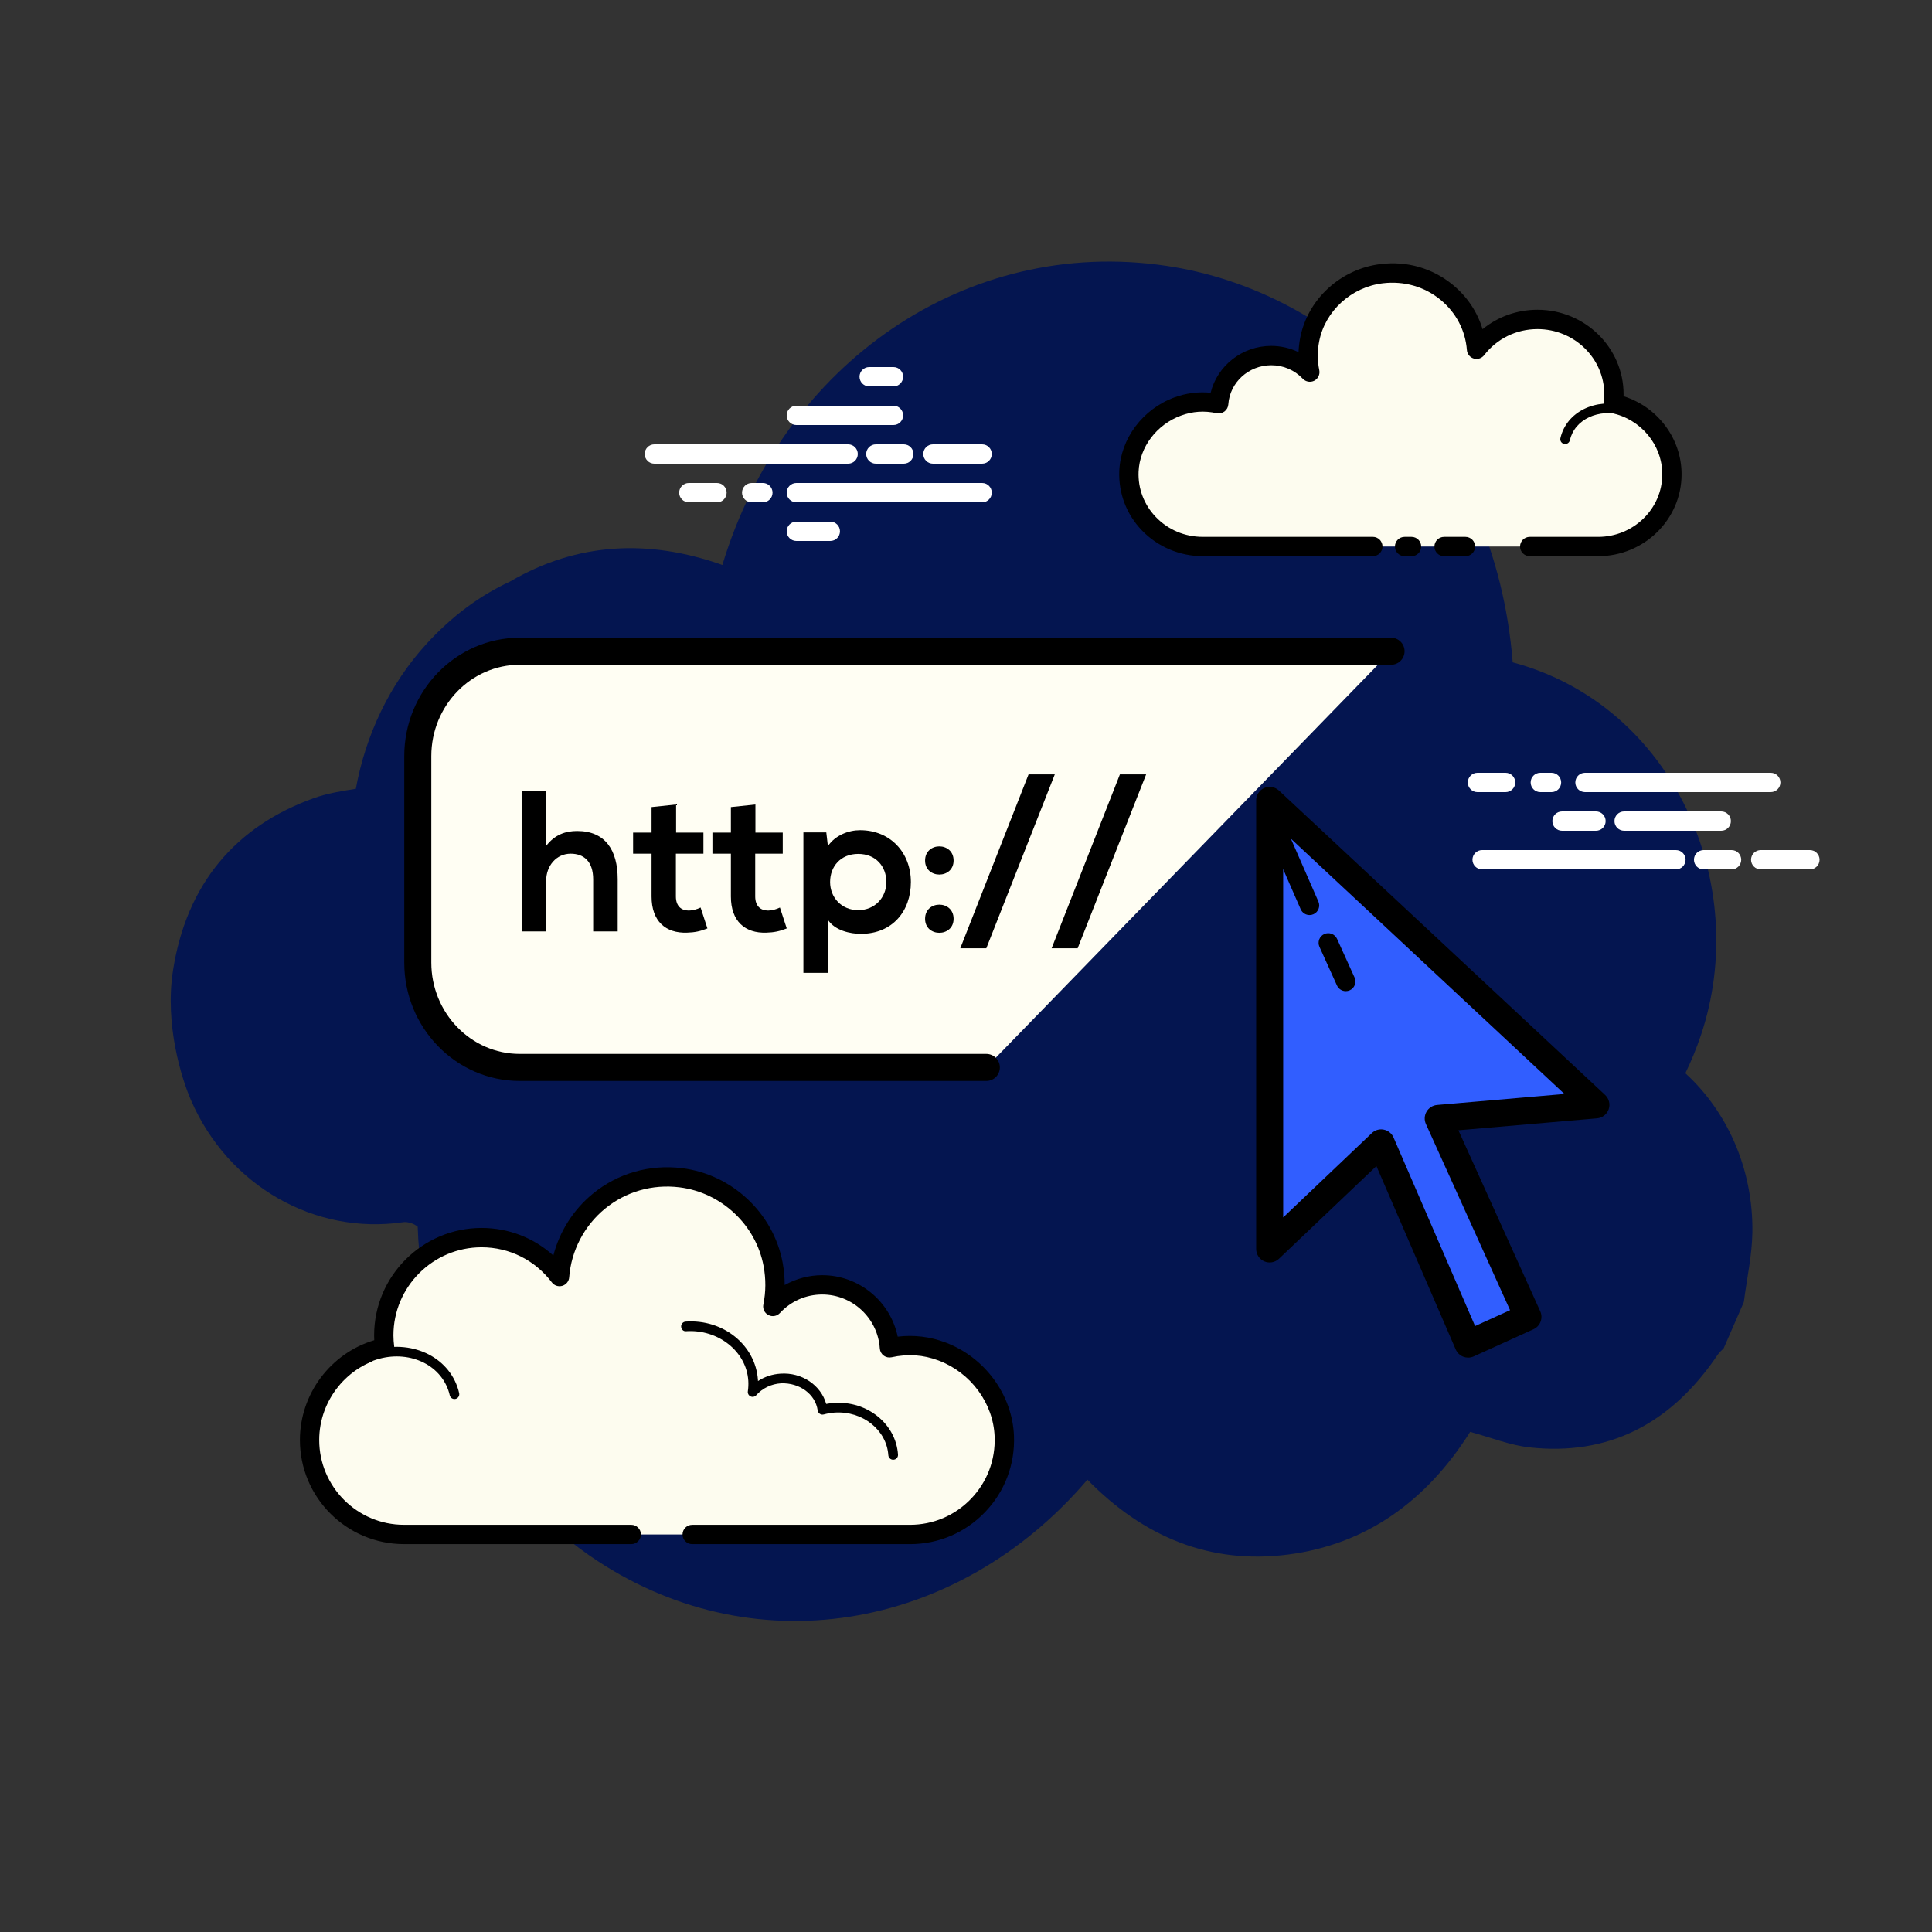 <svg xmlns="http://www.w3.org/2000/svg" xmlns:xlink="http://www.w3.org/1999/xlink" viewBox="0,0,256,256" width="500px" height="500px" fill-rule="nonzero"><rect x="0" y="0" width="256" height="256" fill="#333333" stroke="none"/><g fill="none" fill-rule="nonzero" stroke="none" stroke-width="1" stroke-linecap="butt" stroke-linejoin="miter" stroke-miterlimit="10" stroke-dasharray="" stroke-dashoffset="0" font-family="none" font-weight="none" font-size="none" text-anchor="none" style="mix-blend-mode: normal"><g transform="scale(2.56,2.56)"><path d="M87.234,55.551c0.3,-0.616 0.566,-1.264 0.796,-1.943c2.633,-7.77 -1.349,-17.078 -9.733,-19.325c-0.906,-11.383 -8.906,-19.193 -17.941,-20.525c-10.341,-1.525 -19.814,5.044 -22.966,15.485c-3.799,-1.346 -7.501,-1.182 -10.99,0.857c-1.583,0.732 -3.031,1.812 -4.33,3.233c-1.907,2.086 -3.147,4.719 -3.652,7.495c-0.748,0.118 -1.483,0.236 -2.176,0.484c-4.04,1.449 -6.589,4.431 -7.288,8.923c-0.435,2.797 0.443,5.587 0.933,6.714c1.935,4.455 6.422,6.98 10.981,6.312c0.227,-0.033 0.557,0.069 0.752,0.233c0.241,7.12 3.698,13.417 8.884,17.014c8.321,5.772 19.027,3.994 25.781,-3.921c2.894,2.96 6.338,4.398 10.384,3.876c4.023,-0.519 7.147,-2.739 9.426,-6.349c1.053,0.283 2.051,0.691 3.083,0.804c4.042,0.442 7.297,-1.184 9.732,-4.8c0.083,-0.124 0.203,-0.219 0.306,-0.328c0.348,-0.798 0.696,-1.596 1.044,-2.394c0.155,-1.211 0.429,-2.423 0.443,-3.632c0.039,-3.256 -1.292,-6.224 -3.469,-8.213z" fill="#041550"></path><path d="M32.674,79.423c0,0 -11.691,0 -11.762,0c-2.7,0 -4.888,-2.189 -4.888,-4.889c0,-2.355 1.666,-4.321 3.884,-4.784c-0.026,-0.206 -0.043,-0.415 -0.043,-0.628c0,-2.796 2.267,-5.063 5.063,-5.063c1.651,0 3.113,0.794 4.037,2.017c0.236,-3.113 3.017,-5.514 6.27,-5.116c2.379,0.291 4.346,2.13 4.784,4.486c0.14,0.756 0.126,1.489 -0.014,2.177c0.638,-0.687 1.546,-1.119 2.557,-1.119c1.85,0 3.361,1.441 3.48,3.261c0.84,-0.186 1.754,-0.174 2.717,0.188c1.84,0.691 3.15,2.423 3.227,4.387c0.109,2.789 -2.12,5.085 -4.885,5.085c-0.21,0 -0.948,0 -1.118,0h-10.151" fill="#fdfcef"></path><path d="M20.912,79.923h11.762c0.276,0 0.5,-0.224 0.5,-0.5c0,-0.276 -0.224,-0.5 -0.5,-0.5h-11.762c-2.42,0 -4.389,-1.969 -4.389,-4.389c0,-2.066 1.466,-3.873 3.486,-4.295c0.255,-0.053 0.426,-0.293 0.394,-0.552c-0.023,-0.186 -0.039,-0.374 -0.039,-0.565c0,-2.517 2.047,-4.563 4.562,-4.563c1.438,0 2.765,0.663 3.638,1.818c0.125,0.166 0.338,0.237 0.54,0.178c0.199,-0.059 0.342,-0.234 0.357,-0.441c0.104,-1.377 0.779,-2.671 1.85,-3.549c1.083,-0.888 2.456,-1.282 3.86,-1.109c2.166,0.266 3.956,1.943 4.353,4.081c0.124,0.667 0.12,1.335 -0.013,1.986c-0.044,0.22 0.062,0.442 0.262,0.544c0.2,0.104 0.443,0.06 0.595,-0.104c0.575,-0.618 1.353,-0.959 2.19,-0.959c1.569,0 2.878,1.228 2.981,2.794c0.01,0.146 0.082,0.279 0.199,0.366c0.117,0.089 0.268,0.12 0.408,0.089c0.841,-0.185 1.637,-0.132 2.433,0.167c1.669,0.627 2.835,2.209 2.903,3.938c0.047,1.207 -0.387,2.35 -1.221,3.218c-0.835,0.869 -1.959,1.348 -3.164,1.348h-11.269c-0.276,0 -0.5,0.224 -0.5,0.5c0,0.276 0.224,0.5 0.5,0.5h11.271c1.479,0 2.858,-0.588 3.884,-1.654c1.025,-1.066 1.558,-2.469 1.5,-3.95c-0.083,-2.126 -1.51,-4.069 -3.55,-4.835c-0.8,-0.301 -1.626,-0.398 -2.468,-0.299c-0.377,-1.822 -1.998,-3.182 -3.905,-3.182c-0.684,0 -1.354,0.18 -1.944,0.51c0,-0.386 -0.035,-0.772 -0.106,-1.159c-0.477,-2.562 -2.621,-4.573 -5.215,-4.891c-1.679,-0.205 -3.32,0.266 -4.616,1.328c-1.003,0.823 -1.716,1.951 -2.038,3.193c-1.012,-0.916 -2.319,-1.426 -3.714,-1.426c-3.067,0 -5.562,2.496 -5.562,5.563c0,0.083 0.002,0.166 0.007,0.248c-2.254,0.673 -3.848,2.776 -3.848,5.164c-0.001,2.973 2.416,5.389 5.388,5.389z" fill="#000000"></path><path d="M35.507,68.655c1.808,-0.119 3.365,1.13 3.476,2.789c0.014,0.206 0.005,0.409 -0.025,0.606c0.349,-0.394 0.865,-0.661 1.458,-0.7c1.085,-0.071 2.022,0.645 2.158,1.62c0.197,-0.054 0.403,-0.09 0.616,-0.104c1.582,-0.104 2.944,0.989 3.042,2.441" fill="#fdfcef"></path><path d="M46.231,75.556c0.006,0 0.012,0 0.017,-0.001c0.138,-0.009 0.242,-0.128 0.233,-0.266c-0.107,-1.587 -1.588,-2.789 -3.308,-2.674c-0.137,0.009 -0.273,0.026 -0.409,0.053c-0.274,-0.968 -1.256,-1.645 -2.366,-1.567c-0.425,0.027 -0.823,0.159 -1.164,0.382c0,-0.019 -0.002,-0.037 -0.003,-0.056c-0.12,-1.795 -1.787,-3.16 -3.742,-3.021c-0.138,0.009 -0.242,0.128 -0.233,0.266c0.009,0.138 0.124,0.255 0.266,0.232c1.651,-0.105 3.108,1.037 3.21,2.557c0.012,0.184 0.004,0.37 -0.023,0.553c-0.017,0.109 0.041,0.217 0.141,0.264c0.1,0.047 0.219,0.022 0.293,-0.061c0.323,-0.365 0.78,-0.584 1.287,-0.617c0.951,-0.034 1.775,0.556 1.894,1.404c0.01,0.071 0.05,0.135 0.11,0.175c0.06,0.039 0.133,0.051 0.204,0.032c0.187,-0.051 0.377,-0.083 0.567,-0.097c1.44,-0.092 2.687,0.896 2.775,2.209c0.011,0.132 0.121,0.233 0.251,0.233z" fill="#000000"></path><path d="M18.932,70.323c1.699,-0.801 3.664,-0.234 4.389,1.267c0.09,0.186 0.157,0.379 0.201,0.574" fill="#fdfcef"></path><path d="M23.522,72.414c0.018,0 0.037,-0.002 0.056,-0.006c0.134,-0.031 0.219,-0.165 0.188,-0.3c-0.049,-0.217 -0.123,-0.428 -0.219,-0.627c-0.783,-1.621 -2.902,-2.239 -4.721,-1.385c-0.125,0.06 -0.179,0.208 -0.12,0.333c0.059,0.126 0.209,0.176 0.333,0.12c1.574,-0.744 3.394,-0.227 4.058,1.149c0.08,0.165 0.141,0.34 0.182,0.521c0.026,0.117 0.129,0.195 0.243,0.195z" fill="#000000"></path><path d="M43.899,24h-10.03c-0.276,0 -0.5,-0.224 -0.5,-0.5c0,-0.276 0.224,-0.5 0.5,-0.5h10.03c0.276,0 0.5,0.224 0.5,0.5c0,0.276 -0.223,0.5 -0.5,0.5zM47.28,23.5c0,-0.276 -0.224,-0.5 -0.5,-0.5h-1.446c-0.276,0 -0.5,0.224 -0.5,0.5c0,0.276 0.224,0.5 0.5,0.5h1.446c0.277,0 0.5,-0.224 0.5,-0.5zM51.335,23.5c0,-0.276 -0.224,-0.5 -0.5,-0.5h-2.546c-0.276,0 -0.5,0.224 -0.5,0.5c0,0.276 0.224,0.5 0.5,0.5h2.546c0.277,0 0.5,-0.224 0.5,-0.5zM51.335,25.5c0,-0.276 -0.224,-0.5 -0.5,-0.5h-9.616c-0.276,0 -0.5,0.224 -0.5,0.5c0,0.276 0.224,0.5 0.5,0.5h9.616c0.277,0 0.5,-0.224 0.5,-0.5zM39.987,25.5c0,-0.276 -0.224,-0.5 -0.5,-0.5h-0.58c-0.276,0 -0.5,0.224 -0.5,0.5c0,0.276 0.224,0.5 0.5,0.5h0.58c0.276,0 0.5,-0.224 0.5,-0.5zM37.611,25.5c0,-0.276 -0.224,-0.5 -0.5,-0.5h-1.457c-0.276,0 -0.5,0.224 -0.5,0.5c0,0.276 0.224,0.5 0.5,0.5h1.457c0.276,0 0.5,-0.224 0.5,-0.5zM46.746,21.5c0,-0.276 -0.224,-0.5 -0.5,-0.5h-5.027c-0.276,0 -0.5,0.224 -0.5,0.5c0,0.276 0.224,0.5 0.5,0.5h5.027c0.277,0 0.5,-0.224 0.5,-0.5zM46.746,19.5c0,-0.276 -0.224,-0.5 -0.5,-0.5h-1.257c-0.276,0 -0.5,0.224 -0.5,0.5c0,0.276 0.224,0.5 0.5,0.5h1.257c0.277,0 0.5,-0.224 0.5,-0.5zM43.477,27.5c0,-0.276 -0.224,-0.5 -0.5,-0.5h-1.758c-0.276,0 -0.5,0.224 -0.5,0.5c0,0.276 0.224,0.5 0.5,0.5h1.758c0.277,0 0.5,-0.224 0.5,-0.5zM86.744,45h-10.03c-0.276,0 -0.5,-0.224 -0.5,-0.5c0,-0.276 0.224,-0.5 0.5,-0.5h10.031c0.276,0 0.5,0.224 0.5,0.5c0,0.276 -0.224,0.5 -0.501,0.5zM90.125,44.5c0,-0.276 -0.224,-0.5 -0.5,-0.5h-1.446c-0.276,0 -0.5,0.224 -0.5,0.5c0,0.276 0.224,0.5 0.5,0.5h1.446c0.277,0 0.5,-0.224 0.5,-0.5zM94.18,44.5c0,-0.276 -0.224,-0.5 -0.5,-0.5h-2.546c-0.276,0 -0.5,0.224 -0.5,0.5c0,0.276 0.224,0.5 0.5,0.5h2.546c0.276,0 0.5,-0.224 0.5,-0.5zM92.154,40.5c0,-0.276 -0.224,-0.5 -0.5,-0.5h-9.616c-0.276,0 -0.5,0.224 -0.5,0.5c0,0.276 0.224,0.5 0.5,0.5h9.616c0.276,0 0.5,-0.224 0.5,-0.5zM80.806,40.5c0,-0.276 -0.224,-0.5 -0.5,-0.5h-0.58c-0.276,0 -0.5,0.224 -0.5,0.5c0,0.276 0.224,0.5 0.5,0.5h0.58c0.277,0 0.5,-0.224 0.5,-0.5zM78.429,40.5c0,-0.276 -0.224,-0.5 -0.5,-0.5h-1.456c-0.276,0 -0.5,0.224 -0.5,0.5c0,0.276 0.224,0.5 0.5,0.5h1.456c0.277,0 0.5,-0.224 0.5,-0.5zM89.591,42.5c0,-0.276 -0.224,-0.5 -0.5,-0.5h-5.027c-0.276,0 -0.5,0.224 -0.5,0.5c0,0.276 0.224,0.5 0.5,0.5h5.027c0.276,0 0.5,-0.224 0.5,-0.5zM89.591,40.5c0,-0.276 -0.224,-0.5 -0.5,-0.5h-1.257c-0.276,0 -0.5,0.224 -0.5,0.5c0,0.276 0.224,0.5 0.5,0.5h1.257c0.276,0 0.5,-0.224 0.5,-0.5zM83.108,42.5c0,-0.276 -0.224,-0.5 -0.5,-0.5h-1.758c-0.276,0 -0.5,0.224 -0.5,0.5c0,0.276 0.224,0.5 0.5,0.5h1.758c0.277,0 0.5,-0.224 0.5,-0.5z" fill="#ffffff"></path><path d="M79.178,28.287c1.883,0 3.517,0 3.54,0c2.11,0 3.821,-1.674 3.821,-3.739c0,-1.802 -1.302,-3.305 -3.035,-3.66c0.02,-0.158 0.034,-0.317 0.034,-0.48c0,-2.139 -1.772,-3.873 -3.957,-3.873c-1.29,0 -2.433,0.607 -3.155,1.543c-0.185,-2.381 -2.358,-4.218 -4.9,-3.913c-1.859,0.223 -3.397,1.629 -3.739,3.431c-0.11,0.578 -0.098,1.139 0.011,1.665c-0.498,-0.525 -1.208,-0.856 -1.998,-0.856c-1.446,0 -2.627,1.102 -2.72,2.494c-0.657,-0.142 -1.371,-0.133 -2.123,0.143c-1.438,0.528 -2.462,1.853 -2.522,3.356c-0.085,2.133 1.657,3.889 3.818,3.889c0.164,0 0.741,0 0.874,0h7.934M72.701,28.287h0.36" fill="#fdfcef"></path><path d="M82.718,28.788h-3.54c-0.276,0 -0.5,-0.224 -0.5,-0.5c0,-0.276 0.224,-0.5 0.5,-0.5h3.54c1.831,0 3.321,-1.453 3.321,-3.239c0,-1.524 -1.108,-2.858 -2.636,-3.17c-0.256,-0.053 -0.429,-0.294 -0.396,-0.554c0.018,-0.137 0.03,-0.275 0.03,-0.417c0,-1.86 -1.551,-3.373 -3.457,-3.373c-1.092,0 -2.098,0.491 -2.76,1.349c-0.126,0.164 -0.341,0.231 -0.539,0.174c-0.198,-0.06 -0.339,-0.234 -0.355,-0.44c-0.079,-1.02 -0.565,-1.944 -1.369,-2.604c-0.829,-0.68 -1.885,-0.979 -2.973,-0.853c-1.646,0.197 -3.006,1.442 -3.307,3.027c-0.094,0.495 -0.091,0.99 0.009,1.472c0.045,0.219 -0.06,0.441 -0.258,0.545c-0.197,0.102 -0.44,0.063 -0.594,-0.1c-0.428,-0.451 -1.009,-0.7 -1.635,-0.7c-1.169,0 -2.145,0.891 -2.221,2.027c-0.01,0.146 -0.082,0.278 -0.198,0.366c-0.116,0.087 -0.264,0.12 -0.406,0.089c-0.639,-0.138 -1.243,-0.098 -1.846,0.125c-1.262,0.463 -2.144,1.631 -2.195,2.905c-0.035,0.876 0.283,1.709 0.895,2.346c0.635,0.66 1.496,1.024 2.423,1.024h8.807c0.276,0 0.5,0.224 0.5,0.5c0,0.276 -0.224,0.5 -0.5,0.5h-8.807c-1.185,0 -2.331,-0.485 -3.144,-1.331c-0.803,-0.836 -1.219,-1.929 -1.173,-3.078c0.067,-1.675 1.212,-3.204 2.849,-3.806c0.61,-0.225 1.24,-0.304 1.88,-0.244c0.344,-1.396 1.629,-2.424 3.135,-2.424c0.493,0 0.977,0.113 1.414,0.323c0.009,-0.242 0.037,-0.484 0.083,-0.727c0.381,-2.009 2.096,-3.585 4.17,-3.833c1.365,-0.167 2.685,0.218 3.726,1.071c0.748,0.613 1.278,1.409 1.546,2.302c0.791,-0.648 1.786,-1.007 2.842,-1.007c2.458,0 4.457,1.962 4.457,4.373c0,0.034 0,0.068 -0.001,0.103c1.764,0.555 3.003,2.188 3.003,4.038c0.001,2.339 -1.937,4.241 -4.32,4.241zM73.061,28.788h-0.36c-0.276,0 -0.5,-0.224 -0.5,-0.5c0,-0.276 0.224,-0.5 0.5,-0.5h0.36c0.276,0 0.5,0.224 0.5,0.5c0,0.276 -0.224,0.5 -0.5,0.5z" fill="#000000"></path><path d="M81.011,22.984c-0.018,0 -0.036,-0.002 -0.055,-0.006c-0.135,-0.03 -0.22,-0.164 -0.189,-0.299c0.037,-0.164 0.094,-0.325 0.17,-0.479c0.604,-1.224 2.272,-1.677 3.722,-1.007c0.125,0.058 0.18,0.206 0.122,0.331c-0.058,0.126 -0.207,0.179 -0.332,0.122c-1.201,-0.556 -2.577,-0.208 -3.063,0.774c-0.058,0.118 -0.102,0.242 -0.13,0.367c-0.027,0.118 -0.13,0.197 -0.245,0.197zM75.852,28.788h-1.107c-0.276,0 -0.5,-0.224 -0.5,-0.5c0,-0.276 0.224,-0.5 0.5,-0.5h1.107c0.276,0 0.5,0.224 0.5,0.5c0,0.276 -0.223,0.5 -0.5,0.5z" fill="#000000"></path><path d="M51.052,55.25h-24.15c-2.902,0 -5.277,-2.442 -5.277,-5.426v-10.689c0,-2.984 2.375,-5.426 5.277,-5.426h45.098" fill="#fffef3"></path><path d="M51.052,55.95h-24.15c-3.295,0 -5.977,-2.748 -5.977,-6.126v-10.689c0,-3.378 2.682,-6.127 5.977,-6.127h45.098c0.387,0 0.7,0.313 0.7,0.7c0,0.387 -0.313,0.7 -0.7,0.7h-45.098c-2.524,0 -4.577,2.12 -4.577,4.727v10.689c0,2.605 2.053,4.726 4.577,4.726h24.15c0.387,0 0.7,0.313 0.7,0.7c0,0.387 -0.314,0.7 -0.7,0.7z" fill="#000000"></path><path d="M65.717,41.427l16.886,15.76l-8.161,0.703l4.644,10.272l-3.096,1.407l-4.502,-10.413l-5.769,5.488v-23.217z" fill="#315eff"></path><path d="M75.99,70.27c-0.085,0 -0.171,-0.016 -0.252,-0.047c-0.175,-0.067 -0.316,-0.203 -0.391,-0.376l-4.104,-9.492l-5.042,4.797c-0.204,0.194 -0.502,0.247 -0.758,0.137c-0.257,-0.11 -0.424,-0.363 -0.424,-0.644v-23.218c0,-0.278 0.165,-0.531 0.42,-0.642c0.255,-0.111 0.552,-0.06 0.756,0.13l16.886,15.76c0.202,0.188 0.274,0.479 0.184,0.74c-0.09,0.261 -0.326,0.445 -0.602,0.469l-7.176,0.619l4.236,9.371c0.159,0.352 0.003,0.766 -0.348,0.926l-3.095,1.407c-0.092,0.041 -0.191,0.063 -0.29,0.063zM71.488,58.456c0.046,0 0.093,0.005 0.14,0.015c0.224,0.045 0.412,0.197 0.503,0.408l4.219,9.758l1.81,-0.822l-4.355,-9.636c-0.094,-0.207 -0.081,-0.446 0.034,-0.642c0.115,-0.196 0.317,-0.324 0.544,-0.344l6.593,-0.569l-14.559,-13.586l0.001,19.975l4.587,-4.363c0.132,-0.126 0.305,-0.194 0.483,-0.194z" fill="#000000"></path><g fill="none"><path d="M68.602,49.345l0.143,0.335M65.251,41.516l2.929,6.572"></path></g><g fill="#000000"><path d="M28.27,40.934v2.848c0.457,-0.593 1.019,-0.769 1.601,-0.769c1.456,0 2.101,0.988 2.101,2.495v2.703h-1.269v-2.693c0,-0.936 -0.488,-1.331 -1.165,-1.331c-0.748,0 -1.269,0.635 -1.269,1.404v2.62h-1.269v-7.279l1.27,0.002z"></path></g><g fill="#000000"><path d="M34.995,41.641v1.456h1.414v1.091h-1.425v2.215c0,0.489 0.271,0.727 0.666,0.727c0.198,0 0.426,-0.063 0.613,-0.156l0.353,1.082c-0.364,0.146 -0.666,0.208 -1.05,0.218c-1.112,0.042 -1.841,-0.593 -1.841,-1.872v-2.215h-0.956v-1.091h0.956v-1.321z"></path></g><g fill="#000000"><path d="M39.101,41.641v1.456h1.414v1.091h-1.425v2.215c0,0.489 0.271,0.727 0.666,0.727c0.198,0 0.426,-0.063 0.613,-0.156l0.353,1.082c-0.364,0.146 -0.666,0.208 -1.05,0.218c-1.112,0.042 -1.841,-0.593 -1.841,-1.872v-2.215h-0.956v-1.091h0.956v-1.321z"></path></g><g fill="#000000"><path d="M41.584,50.353v-7.267h1.185l0.083,0.707c0.395,-0.572 1.081,-0.822 1.664,-0.822c1.58,0 2.631,1.175 2.631,2.683c0,1.498 -0.946,2.682 -2.589,2.682c-0.541,0 -1.341,-0.166 -1.705,-0.727v2.745h-1.269zM45.878,45.654c0,-0.801 -0.541,-1.456 -1.456,-1.456c-0.915,0 -1.456,0.655 -1.456,1.456c0,0.8 0.593,1.456 1.456,1.456c0.863,0 1.456,-0.655 1.456,-1.456z"></path></g><g fill="#000000"><path d="M49.358,44.542c0,0.967 -1.476,0.967 -1.476,0c0,-0.977 1.476,-0.977 1.476,0zM49.358,47.557c0,0.967 -1.476,0.967 -1.476,0c0,-0.977 1.476,-0.977 1.476,0z"></path></g><g fill="#000000"><path d="M54.596,40.083l-3.545,9h-1.347l3.534,-9z"></path></g><g fill="#000000"><path d="M59.324,40.083l-3.545,9h-1.347l3.534,-9z"></path></g><g fill="#000000"><path d="M67.782,47.364c-0.193,0 -0.376,-0.112 -0.458,-0.3l-2.188,-5c-0.111,-0.253 0.004,-0.548 0.258,-0.658c0.252,-0.108 0.548,0.005 0.658,0.258l2.188,5c0.111,0.253 -0.004,0.548 -0.258,0.658c-0.065,0.029 -0.133,0.042 -0.2,0.042z"></path></g><g fill="#000000"><path d="M69.657,51.302c-0.19,0 -0.372,-0.109 -0.456,-0.294l-0.906,-2c-0.114,-0.251 -0.002,-0.548 0.249,-0.661c0.251,-0.114 0.548,-0.002 0.662,0.249l0.906,2c0.114,0.251 0.002,0.548 -0.249,0.661c-0.067,0.03 -0.137,0.045 -0.206,0.045z"></path></g></g></g></svg>